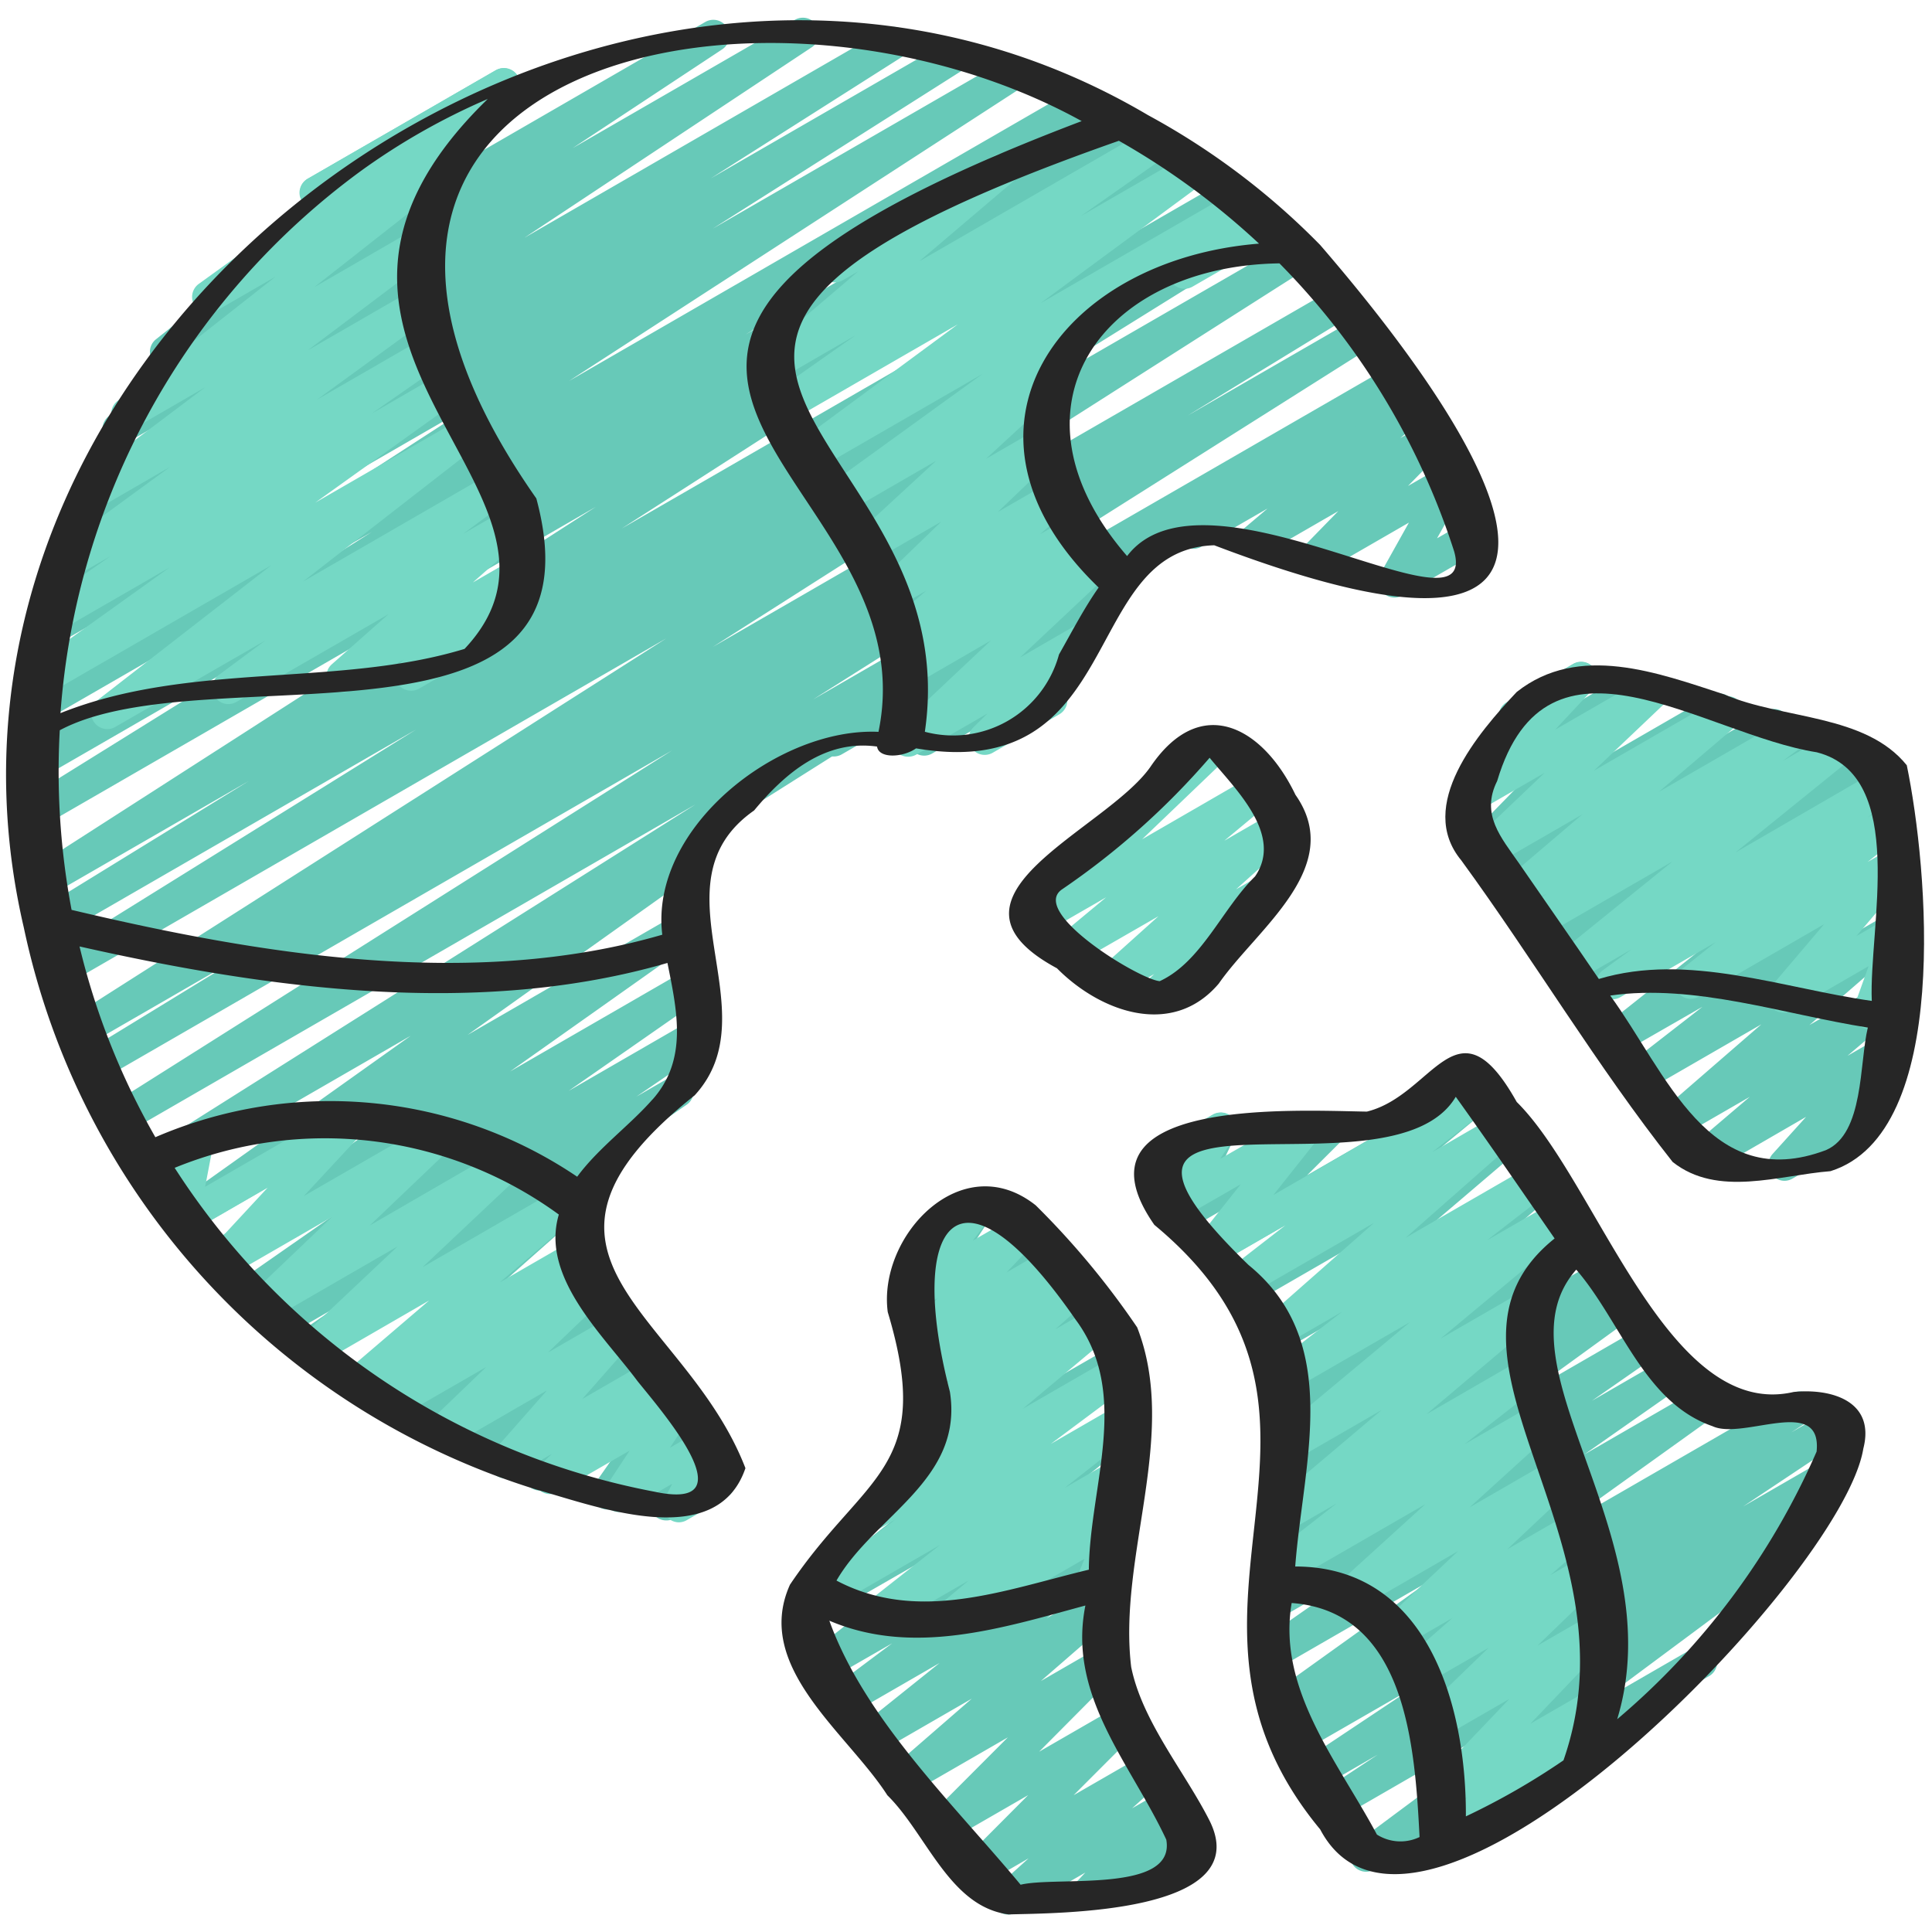 <?xml version="1.0" encoding="UTF-8"?> <svg xmlns="http://www.w3.org/2000/svg" id="Icons" height="512" viewBox="0 0 60 60" width="512"><path d="m55.422 36.671a.5.5 0 0 1 -.371-.835l1.039-1.151-2.964 1.715a.5.5 0 0 1 -.574-.814l1.79-1.524-2.164 1.249a.5.5 0 0 1 -.578-.811l3.1-2.688-3.531 2.038a.5.5 0 0 1 -.557-.827l2.26-1.757-2.497 1.434a.5.5 0 0 1 -.562-.824l3.357-2.666-3.724 2.149a.5.5 0 0 1 -.57-.816l4.424-3.684-4.976 2.872a.5.5 0 0 1 -.548-.833l1.716-1.283-1.886 1.085a.5.5 0 0 1 -.547-.834l.76-.564-.843.486a.5.5 0 0 1 -.562-.823l1.447-1.154-1.611.929a.5.5 0 0 1 -.608-.781l2.34-2.4-1.817 1.041a.5.5 0 0 1 -.6-.79l1.189-1.161a.5.5 0 0 1 .04-.84l2.06-1.19a.5.5 0 0 1 .6.79l-.347.339 1.5-.866a.5.5 0 0 1 .609.781l-2.339 2.4 4.264-2.462a.5.5 0 0 1 .561.824l-1.452 1.158 2.593-1.5a.5.5 0 0 1 .548.834l-.754.559 1.685-.972a.5.5 0 0 1 .549.833l-1.721 1.296 2.688-1.551a.5.5 0 0 1 .57.816l-4.419 3.684 4.526-2.612a.5.5 0 0 1 .663.151.5.5 0 0 1 -.1.673l-3.357 2.668 2.962-1.71a.5.5 0 0 1 .556.827l-2.259 1.756 1.735-1a.5.5 0 0 1 .578.811l-3.1 2.688 2.4-1.384a.5.5 0 0 1 .574.814l-1.792 1.526.958-.553a.5.5 0 0 1 .621.768l-1.044 1.153a.5.5 0 0 1 .468.883l-2.706 1.559a.5.5 0 0 1 -.25.071z" fill="#67c9b8"></path><path d="m25.891 23.493a.5.5 0 0 1 -.25-.932l9.111-5.26a.5.5 0 0 1 .569.817l-1.852 1.538a.5.5 0 0 1 .56.234.5.5 0 0 1 -.182.682l-4.9 2.83a.5.5 0 0 1 -.569-.817l1.774-1.473-4.008 2.314a.494.494 0 0 1 -.253.067z" fill="#67c9b8"></path><path d="m43.307 18.557a.5.5 0 0 1 -.437-.744l.885-1.583-2.686 1.55a.5.5 0 0 1 -.607-.78l1.1-1.128-2.379 1.374a.5.5 0 0 1 -.574-.813l.757-.642-2.035 1.174a.5.5 0 1 1 -.5-.865l6.839-3.949a.5.5 0 0 1 .573.814l-.755.641.738-.426a.5.5 0 0 1 .608.782l-1.107 1.13 1.1-.633a.5.5 0 0 1 .687.677l-.885 1.581.872-.5a.5.5 0 1 1 .5.865l-2.445 1.412a.49.49 0 0 1 -.249.063z" fill="#67c9b8"></path><path d="m20.688 47.218a.5.5 0 0 1 -.43-.754l.272-.464-1.409.813a.5.5 0 0 1 -.66-.718l.824-1.179-2.267 1.309a.5.5 0 0 1 -.632-.755l1.354-1.605-2.74 1.585a.5.5 0 0 1 -.6-.787l1.561-1.563-2.645 1.53a.5.5 0 0 1 -.606-.783l2.417-2.461-3.667 2.114a.5.5 0 0 1 -.582-.807l3.458-3.064-4.556 2.633a.5.5 0 0 1 -.534-.845l1.19-.819-1.553.9a.5.5 0 0 1 -.532-.846l2.261-1.552-2.64 1.524a.5.5 0 0 1 -.536-.843l4.191-2.921-4.658 2.69a.5.5 0 0 1 -.539-.841l5.718-4.047-6.236 3.6a.5.5 0 0 1 -.54-.84l7.384-5.256-7.9 4.56a.5.5 0 0 1 -.516-.855l17.26-10.889-17.656 10.196a.5.5 0 0 1 -.516-.856l17.443-11.016-17.711 10.224a.5.5 0 0 1 -.511-.859l5.08-3.107-5 2.888a.5.5 0 0 1 -.519-.854l18.484-11.774-18.589 10.733a.5.5 0 0 1 -.513-.858l11.33-7.043-11.162 6.444a.5.5 0 0 1 -.512-.859l6.477-3.986-6.19 3.573a.5.5 0 0 1 -.52-.853l17.49-11.235-17.19 9.925a.5.5 0 0 1 -.515-.857l8.122-5.049-7.64 4.41a.5.5 0 0 1 -.516-.856l10.784-6.795-10.173 5.874a.5.5 0 0 1 -.523-.853l14.082-9.128-13.229 7.638a.5.5 0 0 1 -.518-.855l7.8-4.944-6.848 3.95a.5.5 0 0 1 -.519-.854l5.932-3.766-4.79 2.766a.5.5 0 0 1 -.527-.85l8.931-5.92-7.234 4.177a.5.5 0 0 1 -.526-.85l4.653-3.074-2.661 1.535a.5.5 0 0 1 -.56-.824l5.176-4.1a.5.5 0 0 1 -.632-.209.5.5 0 0 1 .182-.683l5.828-3.364a.5.5 0 0 1 .56.824l-5.154 4.092 11.116-6.425a.5.5 0 0 1 .525.849l-4.656 3.076 6.9-3.983a.5.5 0 0 1 .674.169.5.5 0 0 1 -.148.681l-8.925 5.917 11.214-6.476a.5.5 0 0 1 .519.855l-5.941 3.774 7.329-4.23a.5.5 0 0 1 .518.854l-7.788 4.939 9.1-5.253a.5.5 0 0 1 .523.852l-14.09 9.134 15.758-9.1a.5.5 0 0 1 .516.856l-10.788 6.8 11.844-6.841a.5.5 0 0 1 .514.857l-8.121 5.051 8.886-5.131a.5.5 0 0 1 .521.854l-17.489 11.233 18.734-10.812a.5.5 0 0 1 .512.858l-6.471 3.983 6.944-4.012a.5.5 0 0 1 .514.857l-11.317 7.035 11.883-6.861a.5.5 0 0 1 .519.854l-18.492 11.777 19.316-11.152a.5.5 0 0 1 .511.86l-5.083 3.109 5.292-3.055a.5.5 0 0 1 .516.855l-17.437 11.014 17.948-10.361a.5.5 0 0 1 .517.856l-21.893 13.808a.5.5 0 0 1 .078.861l-7.381 5.254 6.5-3.752a.5.5 0 0 1 .539.841l-5.718 4.046 5.47-3.158a.5.5 0 0 1 .537.843l-4.19 2.919 3.841-2.219a.5.5 0 0 1 .532.846l-2.267 1.55 1.02-.589a.5.5 0 0 1 .534.845l-2.81 1.936a.489.489 0 0 1 .261.187.5.5 0 0 1 -.073.666l-3.458 3.064 2.565-1.48a.5.5 0 0 1 .606.783l-2.41 2.461 2.784-1.607a.5.5 0 0 1 .6.787l-1.57 1.561 1.9-1.1a.5.5 0 0 1 .632.755l-1.346 1.606 1.74-1a.5.5 0 0 1 .661.719l-.824 1.177 1.108-.639a.5.5 0 0 1 .68.686l-.273.462.064-.036a.5.5 0 1 1 .5.865l-1.713.989a.49.49 0 0 1 -.255.064z" fill="#67c9b8"></path><path d="m31.31 59.458a.5.5 0 0 1 -.335-.871l.969-.875-1.382.8a.5.5 0 0 1 -.6-.786l1.968-1.976-2.429 1.4a.5.5 0 0 1 -.647-.128.5.5 0 0 1 .042-.658l2.404-2.409-2.961 1.709a.5.5 0 0 1 -.578-.81l2.418-2.1-2.837 1.638a.5.5 0 0 1 -.563-.823l2.4-1.923-2.742 1.583a.5.5 0 0 1 -.55-.833l1.821-1.363-2.029 1.167a.5.5 0 0 1 -.56-.825l4.1-3.23-3.919 2.255a.5.5 0 0 1 -.561-.824l4.486-3.556-1.135.655a.5.5 0 0 1 -.593-.8l2.935-2.761-1.368.789a.5.5 0 0 1 -.61-.779l1.574-1.635-1.25.722a.5.5 0 0 1 -.593-.8l.436-.41-.042.024a.5.5 0 0 1 -.667-.709l.976-1.474a.5.5 0 0 1 -.516-.244.5.5 0 0 1 .183-.682l1.632-.943a.5.5 0 0 1 .667.709l-.933 1.418 1.933-1.116a.5.5 0 0 1 .593.8l-.438.412.59-.34a.5.5 0 0 1 .61.78l-1.573 1.633 2.027-1.17a.5.5 0 0 1 .593.8l-2.936 2.759 3.3-1.9a.5.5 0 0 1 .561.824l-4.481 3.553 4.019-2.321a.5.5 0 0 1 .559.826l-4.1 3.229 3.322-1.917a.5.5 0 0 1 .55.833l-1.821 1.362 1.115-.643a.5.5 0 0 1 .562.822l-2.4 1.928 1.658-.957a.5.5 0 0 1 .578.809l-2.417 2.1 1.749-1.01a.5.5 0 0 1 .6.786l-2.402 2.418 2.442-1.409a.5.5 0 0 1 .6.786l-1.971 1.974 2.2-1.268a.5.5 0 0 1 .585.8l-.969.875 1-.575a.5.5 0 0 1 .615.775l-.282.3.193-.111a.5.5 0 0 1 .5.865l-3.147 1.817a.5.5 0 0 1 -.614-.775l.282-.3-2.14 1.236a.491.491 0 0 1 -.256.068z" fill="#67c9b8"></path><path d="m42.426 58.128a.5.5 0 0 1 -.3-.9l6.391-4.752-6.847 3.953a.5.5 0 0 1 -.526-.85l1.64-1.085-1.657.956a.5.5 0 0 1 -.527-.85l3.222-2.147-3.3 1.9a.5.5 0 0 1 -.522-.846l.535-.35-.51.294a.5.5 0 0 1 -.541-.839l4.873-3.492-4.779 2.759a.5.5 0 0 1 -.536-.843l3.079-2.147-2.452 1.411a.5.5 0 0 1 -.535-.843l2.142-1.491-1.457.841a.5.5 0 0 1 -.544-.837l3.2-2.326-2.482 1.433a.5.5 0 0 1 -.536-.843l.6-.415a.5.5 0 0 1 -.484-.864l3.055-2.338-2.328 1.348a.5.5 0 0 1 -.578-.811l3.922-3.4-3.767 2.174a.5.5 0 0 1 -.574-.814l3.132-2.67-3.607 2.082a.5.5 0 0 1 -.66-.147.5.5 0 0 1 .092-.671l2.824-2.334-3.315 1.914a.5.5 0 0 1 -.6-.787l1.12-1.114-1.436.829a.5.5 0 0 1 -.7-.65l.61-1.267-.551.317a.5.5 0 1 1 -.5-.865l1.953-1.128a.5.5 0 0 1 .7.649l-.609 1.269 3.352-1.941a.5.5 0 0 1 .6.787l-1.117 1.113 5.163-2.981a.5.5 0 0 1 .568.819l-2.822 2.333 3.167-1.828a.5.5 0 0 1 .574.813l-3.134 2.672 3.553-2.051a.5.5 0 0 1 .578.811l-3.923 3.4 4.474-2.582a.5.5 0 0 1 .554.83l-3.051 2.335 3.35-1.933a.5.5 0 0 1 .536.842l-.541.377.606-.349a.5.5 0 0 1 .544.837l-3.2 2.323 3.46-2a.5.5 0 0 1 .535.843l-2.143 1.491 2.3-1.329a.5.5 0 0 1 .536.843l-3.075 2.155 3.474-2.005a.5.5 0 0 1 .541.839l-4.868 3.489 7.3-4.214a.5.5 0 0 1 .523.852l-.539.352 1.206-.7a.5.5 0 0 1 .527.849l-3.23 2.152 2.358-1.361a.5.5 0 0 1 .527.849l-1.63 1.078.105-.06a.5.5 0 0 1 .549.834l-6.389 4.75 2.927-1.69a.5.5 0 0 1 .5.866l-10.4 6.006a.5.5 0 0 1 -.255.071z" fill="#67c9b8"></path><g fill="#75d8c5"><path d="m35.812 31.467a.5.5 0 0 1 -.342-.865l.377-.353-1.1.634a.5.5 0 0 1 -.584-.8l1.814-1.629-2.531 1.456a.5.5 0 0 1 -.569-.817l1.475-1.226-1.967 1.133a.5.5 0 0 1 -.6-.794l4.315-4.129a.5.5 0 0 1 .187-.674l1.352-.78a.5.5 0 0 1 .595.794l-2.764 2.647 3.46-2a.5.5 0 0 1 .569.818l-1.477 1.227 1.593-.919a.5.5 0 0 1 .584.8l-1.813 1.63.741-.428a.5.5 0 0 1 .592.8l-1.845 1.724a.255.255 0 0 1 .024.039.5.5 0 0 1 -.182.682l-1.657.956a.5.5 0 0 1 -.247.074z"></path><path d="m21.085 47.277a.5.5 0 0 1 -.446-.724l.236-.472-1.4.81a.5.5 0 0 1 -.668-.708l.747-1.133-2.217 1.279a.5.5 0 0 1 -.6-.793l.4-.382-1.2.69a.5.5 0 0 1 -.625-.763l1.674-1.9-3.056 1.766a.5.5 0 0 1 -.6-.794l1.772-1.7-2.775 1.6a.5.5 0 0 1 -.559-.827l.387-.3-.832.48a.5.5 0 0 1 -.575-.812l2.579-2.206-3.415 1.975a.5.5 0 0 1 -.593-.8l3.03-2.855-3.98 2.3a.5.5 0 0 1 -.595-.794l2.537-2.421-3.243 1.871a.5.5 0 0 1 -.617-.772l1.861-2.008-2.388 1.379a.5.5 0 0 1 -.741-.527l.25-1.3-.561.323a.5.5 0 1 1 -.5-.865l1.508-.87a.5.5 0 0 1 .741.526l-.25 1.306 4.31-2.489a.5.5 0 0 1 .616.773l-1.861 2.004 3.989-2.3a.5.5 0 0 1 .595.794l-2.536 2.42 4.075-2.358a.5.5 0 0 1 .592.8l-3.03 2.856 4.4-2.542a.5.5 0 0 1 .576.813l-2.577 2.2 2.239-1.292a.5.5 0 0 1 .558.826l-.388.3.259-.149a.5.5 0 0 1 .6.793l-1.773 1.7 2.116-1.221a.5.5 0 0 1 .625.763l-1.673 1.9 2.126-1.227a.5.5 0 0 1 .6.793l-.4.381.477-.274a.5.5 0 0 1 .668.708l-.747 1.132 1.019-.588a.5.5 0 0 1 .7.657l-.268.532a.5.5 0 0 1 .318.928l-1.236.714a.5.5 0 0 1 -.255.074z"></path><path d="m36.789 8.968a.5.5 0 0 1 -.25-.933l2.612-1.508a.5.5 0 0 1 .5.866l-2.612 1.507a.5.5 0 0 1 -.25.068z"></path><path d="m28.2 23.5a.5.5 0 0 1 -.343-.864l2.916-2.745-2.329 1.349a.5.5 0 0 1 -.565-.821l.521-.419-.1.058a.5.5 0 0 1 -.578-.81l1.037-.9-.82.473a.5.5 0 0 1 -.6-.793l1.894-1.828-2.014 1.163a.5.5 0 0 1 -.589-.8l2.44-2.25-2.917 1.687a.5.5 0 0 1 -.543-.838l4.906-3.551-5.392 3.113a.5.5 0 0 1 -.547-.835l5.169-3.817-5.339 3.082a.5.5 0 0 1 -.538-.841l2.7-1.9-2.245 1.3a.5.5 0 0 1 -.574-.814l2.9-2.469-.492.283a.5.5 0 0 1 -.5-.865l5.22-3.014a.5.5 0 0 1 .574.814l-2.902 2.466 7.178-4.143a.5.5 0 0 1 .538.842l-2.694 1.894 3.37-1.945a.5.5 0 0 1 .547.835l-5.172 3.818 6.1-3.519a.5.5 0 0 1 .543.837l-6.1 4.417a.494.494 0 0 1 .266.185.5.5 0 0 1 -.063.663l-2.441 2.25 1.669-.963a.5.5 0 0 1 .6.793l-1.902 1.822 1.765-1.018a.5.5 0 0 1 .578.809l-1.033.9 1.062-.613a.5.5 0 0 1 .566.821l-.52.421.593-.342a.5.5 0 0 1 .593.8l-2.916 2.742 1.883-1.087a.5.5 0 0 1 .6.789l-1.233 1.214a.5.5 0 0 1 -.03.848l-2.068 1.194a.5.5 0 0 1 -.6-.789l.436-.43-2.211 1.277a.5.5 0 0 1 -.254.064z"></path><path d="m3.333 22.642a.5.5 0 0 1 -.307-.895l5.4-4.193-6.962 4.019a.5.5 0 0 1 -.541-.839l4.346-3.113-3.476 2.006a.5.5 0 0 1 -.535-.843l2.176-1.514-1.214.7a.5.5 0 0 1 -.545-.837l3.606-2.633-2.314 1.339a.5.5 0 0 1 -.551-.832l3.951-2.976-2.167 1.253a.5.5 0 0 1 -.558-.826l4.912-3.864-1.837 1.06a.5.5 0 0 1 -.542-.839l3.348-2.415a.486.486 0 0 1 -.155-.166.5.5 0 0 1 .183-.682l5.849-3.372a.5.5 0 0 1 .542.839l-1.589 1.141a.436.436 0 0 1 .429.22.5.5 0 0 1 -.105.674l-4.916 3.864 3.2-1.849a.5.5 0 0 1 .551.832l-3.952 2.978 3.34-1.927a.5.5 0 0 1 .545.837l-3.6 2.623 3.338-1.927a.5.5 0 0 1 .535.843l-2.177 1.516 2.051-1.184a.5.5 0 0 1 .541.839l-4.342 3.111 4.463-2.576a.5.5 0 0 1 .557.827l-5.4 4.2 5.874-3.391a.5.5 0 0 1 .548.834l-1.449 1.075 1.479-.853a.5.5 0 0 1 .581.807l-1.758 1.555 1.365-.787a.5.5 0 0 1 .587.8l-.681.619a.5.5 0 0 1 .1.909l-3.046 1.759a.5.5 0 0 1 -.587-.8l.117-.105-1.654.954a.5.5 0 0 1 -.581-.808l1.758-1.554-4.725 2.725a.5.5 0 0 1 -.548-.834l1.447-1.074-4.655 2.682a.493.493 0 0 1 -.25.068z"></path><path d="m44.861 57.619a.5.5 0 0 1 -.333-.873l1.049-.937-.577.334a.5.5 0 0 1 -.611-.779l2.483-2.6-2.145 1.236a.5.5 0 0 1 -.6-.792l2.105-2.036-1.972 1.138a.5.5 0 0 1 -.58-.808l1.428-1.254-1.524.88a.5.5 0 0 1 -.593-.8l2.292-2.157-3.183 1.842a.5.5 0 0 1 -.586-.8l2.752-2.5-4.5 2.6a.5.5 0 0 1 -.557-.827l2.3-1.794-1.569.905a.5.5 0 0 1 -.573-.815l3.539-2.991-2.743 1.583a.5.5 0 0 1 -.57-.817l4.2-3.5-3.539 2.043a.5.5 0 0 1 -.556-.828l1.984-1.535-1.871 1.08a.5.5 0 0 1 -.582-.807l3.442-3.033-4.035 2.33a.5.5 0 0 1 -.557-.827l1.842-1.43-2.152 1.242a.5.5 0 0 1 -.642-.743l1.406-1.771-1.951 1.122a.5.5 0 0 1 -.669-.706l.435-.665-.145.083a.5.5 0 0 1 -.5-.865l1.958-1.131a.5.5 0 0 1 .669.706l-.434.666 2.414-1.388a.5.5 0 0 1 .641.743l-1.406 1.77 6.215-3.588a.5.5 0 0 1 .556.828l-1.839 1.428 2.038-1.181a.5.5 0 0 1 .581.807l-3.442 3.032 3.95-2.28a.5.5 0 0 1 .556.828l-1.984 1.534 2.2-1.266a.5.5 0 0 1 .57.817l-4.207 3.5 2.524-1.456a.5.5 0 0 1 .573.815l-3.538 2.991 2.926-1.69a.5.5 0 0 1 .557.828l-2.3 1.793 2.324-1.34a.5.5 0 0 1 .586.8l-2.752 2.5 2.869-1.656a.5.5 0 0 1 .593.8l-2.291 2.157 2.19-1.261a.5.5 0 0 1 .58.808l-1.43 1.254 1.105-.637a.5.5 0 0 1 .6.792l-2.106 2.036 1.65-.952a.5.5 0 0 1 .611.779l-2.484 2.6 1.756-1.013a.5.5 0 0 1 .583.8l-1.051.94.212-.122a.5.5 0 0 1 .5.865l-4.41 2.545a.491.491 0 0 1 -.255.071z"></path><path d="m58.043 31.956a.5.5 0 0 1 -.32-.116.5.5 0 0 1 -.151-.553l.459-1.281-2.385 1.377a.5.5 0 0 1 -.631-.757l1.637-1.926-3.9 2.254a.5.5 0 0 1 -.562-.823l1.088-.869-2.961 1.709a.5.5 0 0 1 -.543-.837l.9-.655-1.8 1.04a.5.5 0 0 1 -.574-.819l3.644-2.948-4.063 2.348a.5.5 0 0 1 -.546-.836l.709-.519-.788.454a.5.5 0 0 1 -.574-.813l2.459-2.094-2.787 1.608a.5.5 0 0 1 -.594-.794l2.211-2.106-2.081 1.2a.5.5 0 0 1 -.616-.773l1.6-1.71a.5.5 0 0 1 -.077-.9l2.06-1.189a.5.5 0 0 1 .616.773l-1.176 1.26 2.819-1.627a.5.5 0 0 1 .595.8l-2.21 2.1 3.9-2.249a.5.5 0 0 1 .574.813l-2.459 2.094 4-2.308a.5.5 0 0 1 .546.836l-.7.515 1.621-.936a.5.5 0 0 1 .564.822l-3.649 2.952 4.442-2.573a.5.5 0 0 1 .544.837l-.891.649.532-.307a.5.5 0 0 1 .563.823l-1.088.867.658-.379a.5.5 0 0 1 .631.756l-1.637 1.925 1.062-.612a.5.5 0 0 1 .57.049.5.5 0 0 1 .151.553l-.519 1.439a.493.493 0 0 1 .355.244.5.5 0 0 1 -.182.683l-.8.46a.5.5 0 0 1 -.246.069z"></path><path d="m29.428 50.784a.5.5 0 0 1 -.322-.884l.978-.817-2.571 1.484a.5.5 0 0 1 -.56-.825l2.234-1.758-3.447 1.991a.5.5 0 0 1 -.549-.833l2.617-1.953-.526.3a.5.5 0 0 1 -.571-.816l2.839-2.373-.449.259a.5.5 0 0 1 -.584-.8l1.011-.905-.583.336a.5.5 0 0 1 -.577-.811l.241-.21a.488.488 0 0 1 -.489-.181.5.5 0 0 1 .03-.654l.971-1.02-.583.336a.5.5 0 0 1 -.646-.737l.819-1.07a.5.5 0 0 1 -.15-.923l1.623-.937a.5.5 0 0 1 .646.737l-.619.809 1.407-.812a.5.5 0 0 1 .612.777l-.97 1.021 1.269-.733a.5.5 0 0 1 .577.811l-.134.117.235-.136a.5.5 0 0 1 .584.8l-1.014.907 1.253-.722a.5.5 0 0 1 .572.816l-2.836 2.375 2.934-1.693a.5.5 0 0 1 .549.833l-2.618 1.953 2.107-1.217a.5.5 0 0 1 .56.825l-2.234 1.758 1.51-.872a.5.5 0 0 1 .572.816l-.982.821.269-.155a.5.5 0 0 1 .714.619l-.394.979a.5.5 0 0 1 .208.2.5.5 0 0 1 -.183.683l-.644.372a.5.5 0 0 1 -.714-.619l.258-.641-4 2.308a.491.491 0 0 1 -.25.064z"></path></g><path d="m.741 28.813a23.308 23.308 0 0 0 15.922 17.448c1.91.54 5.6 1.945 6.487-.666-1.877-4.867-7.875-6.561-1.576-11.579 2.407-2.618-1.4-6.575 1.845-8.846.967-1.164 2.2-2.209 3.819-1.985.051.379.8.345 1.211.056 6.542 1.111 5.074-6.181 9.26-6.307 13.236 5.037 9.185-2.5 3.289-9.327a22.48 22.48 0 0 0 -5.341-4.029c-16.579-9.798-39.31 6.403-34.916 25.235zm19.059 14.081c.771.959 3.476 4.061.535 3.434a22.737 22.737 0 0 1 -14.911-10.06 12.327 12.327 0 0 1 11.931 1.451c-.579 1.947 1.389 3.753 2.445 5.175zm.464-8.75c-.7.8-1.687 1.513-2.339 2.4a13.7 13.7 0 0 0 -13.1-1.227 22.394 22.394 0 0 1 -2.355-5.924c5.9 1.329 12.4 2.213 18.258.512.298 1.484.641 2.995-.461 4.239zm12.624-13.818a3.409 3.409 0 0 1 -4.166 2.4c1.407-9.571-13.338-11.558 6.026-18.354a22.991 22.991 0 0 1 4.352 3.194c-6.23.5-10.028 5.821-4.981 10.68-.447.634-.819 1.354-1.231 2.08zm12.271-3.205c.825 2.893-7.756-3.008-10.156.148-3.976-4.588-.816-9.011 4.732-9.09a22.538 22.538 0 0 1 5.424 8.942zm-11.566-13.36c-20.093 7.619-4.593 10.668-6.311 18.967-3.113-.142-7.117 2.977-6.714 6.3-5.9 1.716-12.5.614-18.345-.771a23.176 23.176 0 0 1 -.367-5.578c4.554-2.433 17.1 1.329 14.8-7.2-9.479-13.521 7.062-17.163 16.937-11.718zm-22.393 1.554a20.645 20.645 0 0 1 3.947-2.241c-7.9 7.681 3.825 12.244-.72 17.078-3.938 1.2-8.537.391-12.549 1.995a22.929 22.929 0 0 1 9.322-16.832z" fill="#262626"></path><path d="m24.533 49.214c-1.149 2.552 1.777 4.595 3.025 6.54 1.22 1.2 1.928 3.464 3.768 3.7 1.451-.044 7.71 0 6.231-2.925-.772-1.519-2.083-3.067-2.427-4.759-.418-3.452 1.489-7.206.186-10.547a25.285 25.285 0 0 0 -3.151-3.791c-2.3-1.823-4.908.957-4.595 3.315 1.468 4.89-.717 5.016-3.037 8.467zm11.687 7.918c.3 1.678-3.414 1.128-4.524 1.4-2.055-2.479-4.835-5.131-5.94-8.2 2.608 1.111 5.362.229 7.952-.471-.563 2.817 1.41 4.907 2.512 7.271zm-6.72-13.91c-1.359-5.25.251-7.519 3.9-2.246 1.728 2.317.441 5.159.415 7.772-2.586.616-5.285 1.685-7.837.338 1.173-2.024 3.953-3.12 3.522-5.864z" fill="#262626"></path><path d="m41 56.814c3.01 5.712 16.207-7.773 16.867-11.825.38-1.478-.994-1.879-2.164-1.76-3.93.91-6.106-6.545-8.6-9.007-1.859-3.321-2.57-.212-4.654.3-2.284-.036-9.361-.44-6.6 3.517 7.214 5.98-.558 11.883 5.151 18.775zm1.763.164c-1.181-2.222-3.107-4.506-2.649-7.195 3.561.262 3.827 4.468 3.972 7.268a1.367 1.367 0 0 1 -1.319-.073zm10.419-12.687c.959.447 3.413-.977 3.234.79a22.842 22.842 0 0 1 -6.193 8.311c1.736-5.7-3.875-11.024-1.271-13.962 1.386 1.602 2.1 4.124 4.23 4.861zm-14.409-5.007c-6.573-6.384 4.427-1.828 6.437-5.222 1.045 1.456 2.049 2.922 3.07 4.4-4.489 3.593 2.7 9.271.275 16.207a21.977 21.977 0 0 1 -3.031 1.74c.018-3.434-1.183-7.759-5.3-7.76.248-3.239 1.487-6.969-1.451-9.365z" fill="#262626"></path><path d="m59.217 23.766c-1.29-1.6-3.856-1.42-5.668-2.2-2.064-.672-4.52-1.6-6.446-.076-1.2 1.275-3.132 3.529-1.722 5.229 2.244 3.075 4.22 6.4 6.566 9.368 1.4 1.107 3.3.41 4.9.285 3.782-1.187 3.021-9.467 2.37-12.606zm-12.042 3.045c-.554-.8-1.2-1.515-.679-2.557 1.552-5.2 6.388-1.449 9.926-.891 2.844.726 1.611 5.458 1.708 7.721-2.771-.389-5.71-1.514-8.476-.681-.818-1.203-1.654-2.394-2.479-3.592zm9.532 8.907c-3.629 1.367-4.953-2.4-6.7-4.8 2.624-.376 5.4.587 8 .994-.266 1.102-.116 3.294-1.3 3.806z" fill="#262626"></path><path d="m32.825 30.071c1.346 1.36 3.588 2.173 5.026.474 1.181-1.7 3.955-3.621 2.38-5.862-1.011-2.109-2.943-3.173-4.505-.866-1.39 1.983-7.036 4.028-2.901 6.254zm.163-2.455a23.6 23.6 0 0 0 4.578-4.083c.766.941 2.309 2.386 1.41 3.686-1.019 1-1.662 2.653-2.96 3.252-.659-.062-4.071-2.153-3.028-2.855z" fill="#262626"></path></svg> 